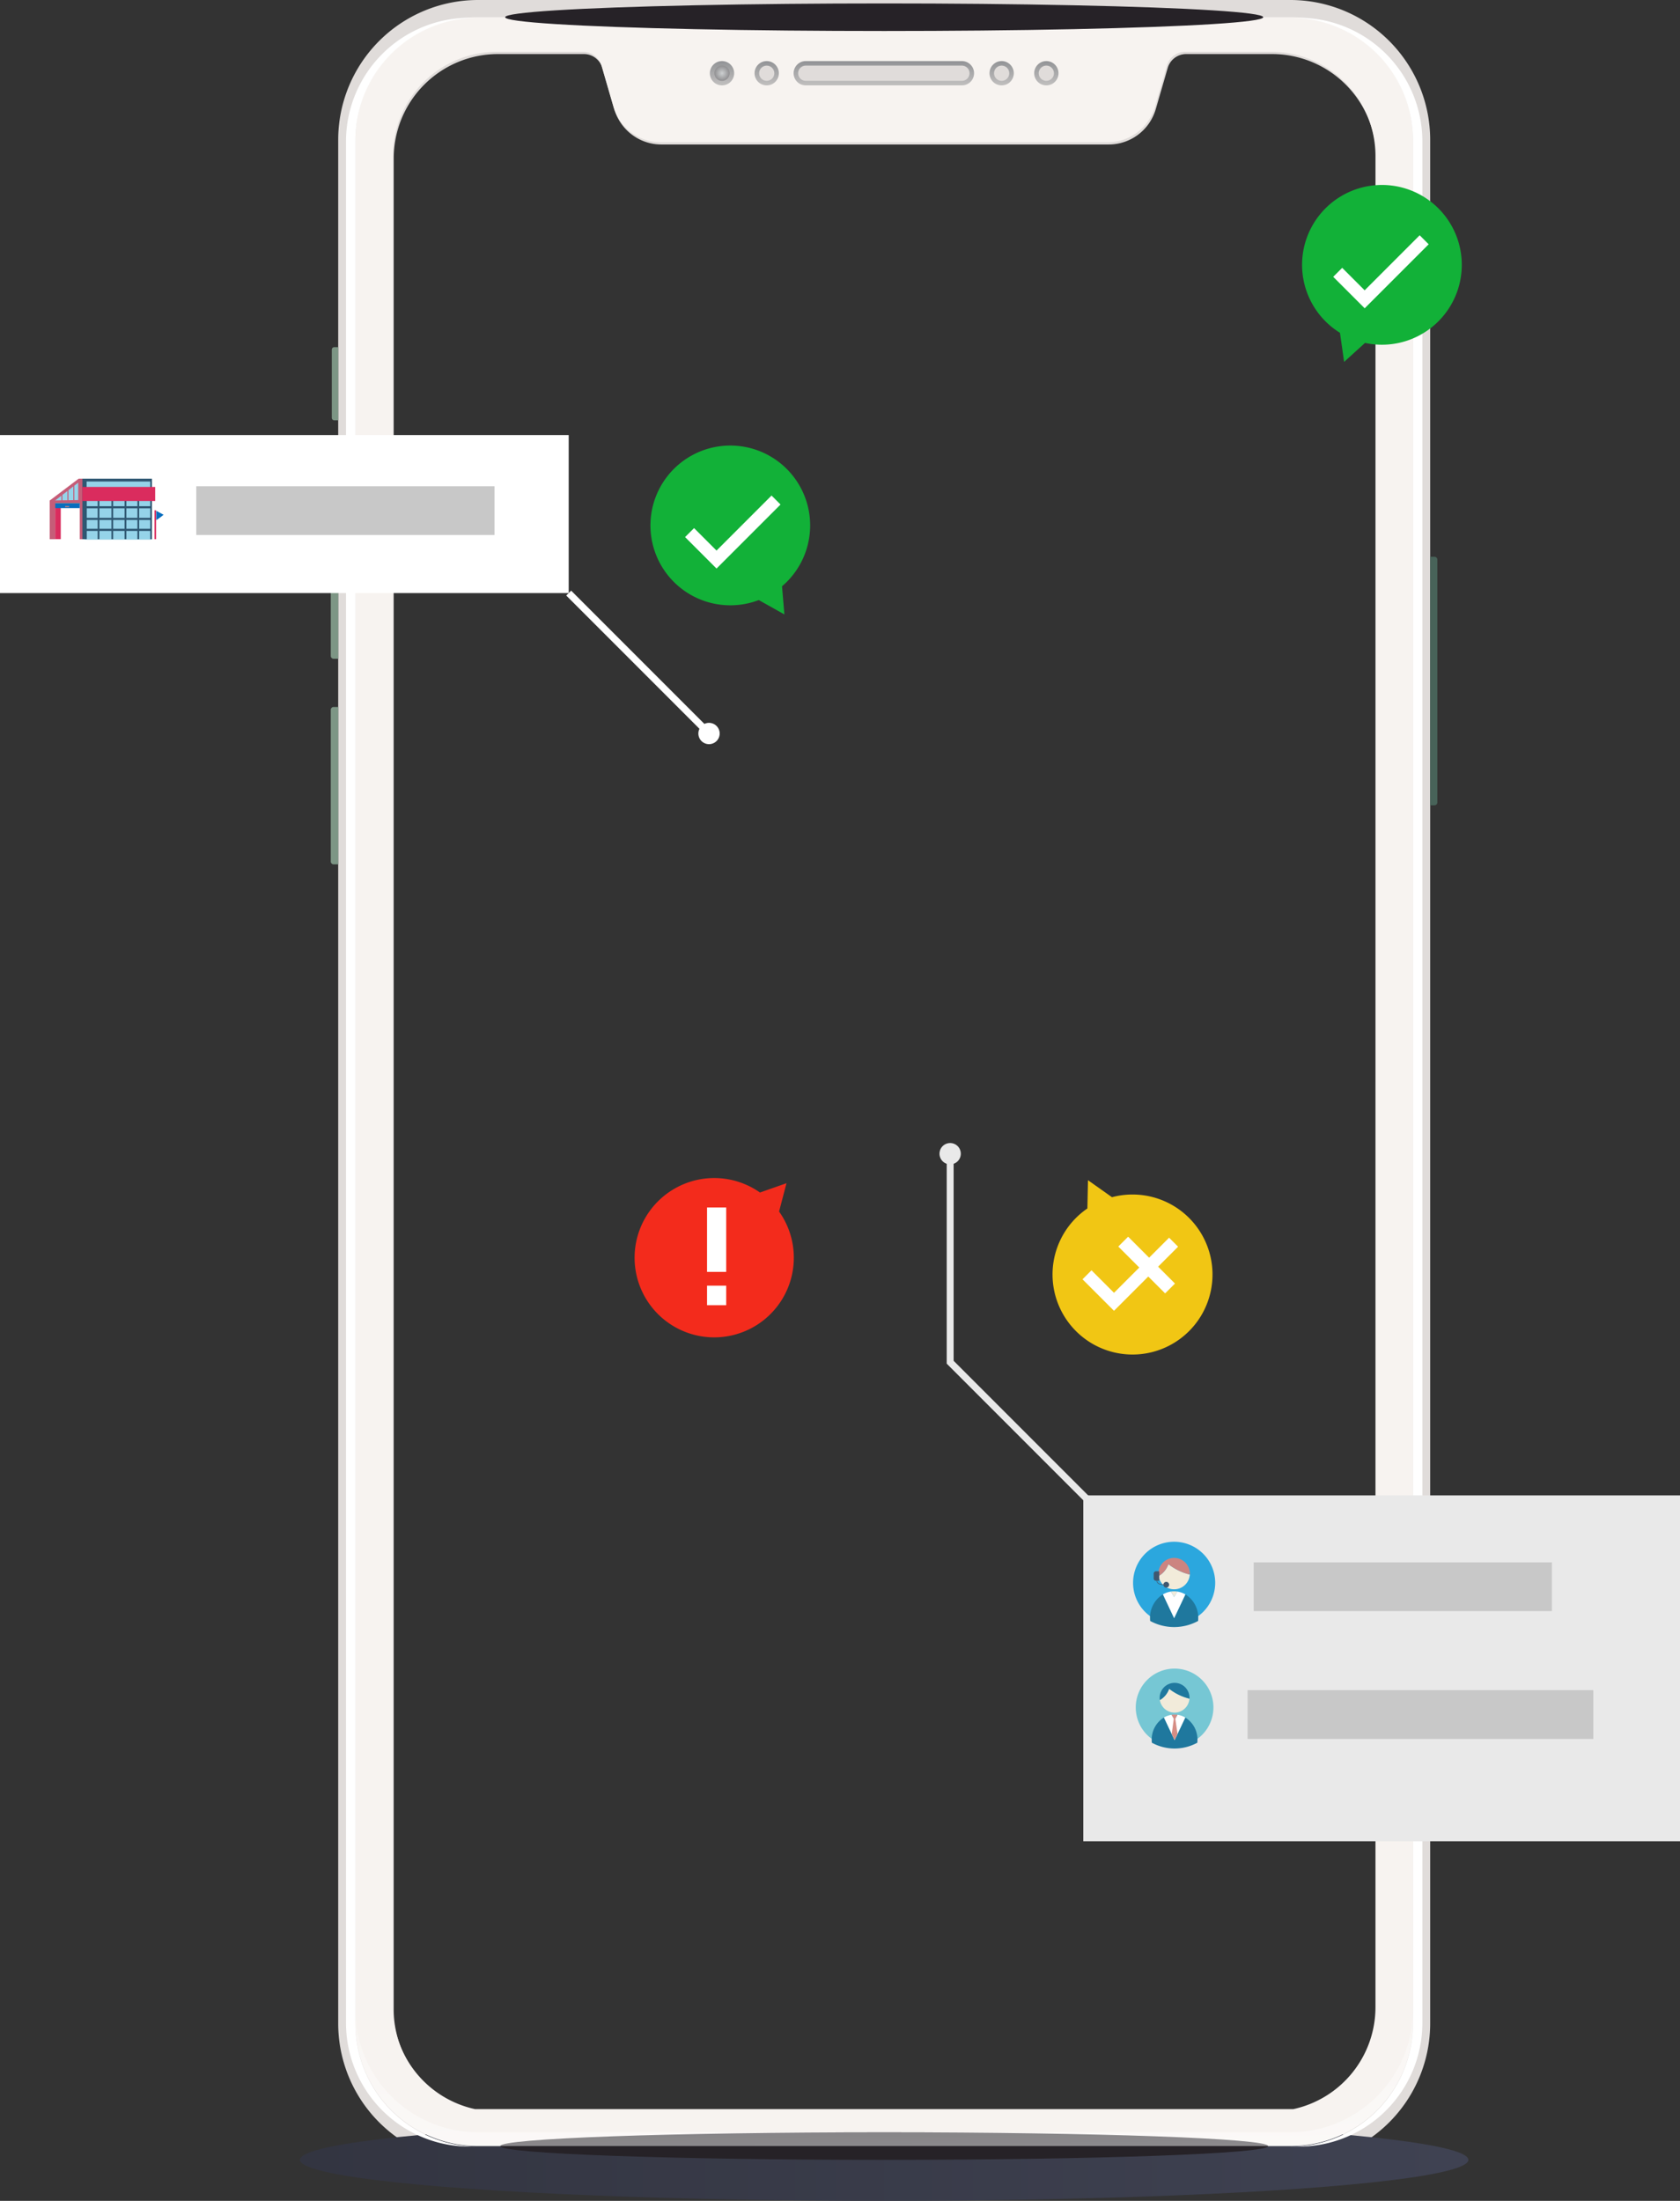 <svg xmlns="http://www.w3.org/2000/svg" xmlns:xlink="http://www.w3.org/1999/xlink" width="579.483" height="758.849" viewBox="0 0 579.483 758.849">
  <rect x="0" y="0" width="579.483" height="758.849" fill="#333333" stroke="none"/>
  <defs>
    <linearGradient id="linear-gradient" y1="0.5" x2="1" y2="0.5" gradientUnits="objectBoundingBox">
      <stop offset="0" stop-color="#333541"/>
      <stop offset="1" stop-color="#3f4252"/>
    </linearGradient>
    <linearGradient id="linear-gradient-2" x1="0.5" y1="1.645" x2="0.5" y2="-0.265" gradientUnits="objectBoundingBox">
      <stop offset="0" stop-color="#e0dcda"/>
      <stop offset="0.959" stop-color="#898b8e"/>
    </linearGradient>
    <radialGradient id="radial-gradient" cx="0.5" cy="0.5" r="0.5" gradientUnits="objectBoundingBox">
      <stop offset="0" stop-color="#cdd0d1"/>
      <stop offset="1" stop-color="#908f91"/>
    </radialGradient>
    <linearGradient id="linear-gradient-6" x1="0.5" y1="1.645" x2="0.5" y2="-0.265" xlink:href="#linear-gradient-2"/>
    <radialGradient id="radial-gradient-2" cx="0.5" cy="0.5" r="9.758" gradientTransform="translate(-2.891 159.913) scale(0.036 0.054)" gradientUnits="objectBoundingBox">
      <stop offset="0" stop-color="#fff"/>
      <stop offset="0.12" stop-color="#d4d4d5"/>
      <stop offset="0.287" stop-color="#a09ea0"/>
      <stop offset="0.451" stop-color="#747174"/>
      <stop offset="0.608" stop-color="#524f53"/>
      <stop offset="0.756" stop-color="#39363a"/>
      <stop offset="0.89" stop-color="#2b272c"/>
      <stop offset="1" stop-color="#262227"/>
    </radialGradient>
    <radialGradient id="radial-gradient-3" cx="0.5" cy="0.5" r="9.885" gradientTransform="translate(-2.874 118.018) scale(0.036 0.054)" xlink:href="#radial-gradient-2"/>
    <linearGradient id="linear-gradient-7" x1="0.709" y1="3.339" x2="0.419" y2="-1.076" gradientUnits="objectBoundingBox">
      <stop offset="0.013" stop-color="#fff"/>
      <stop offset="0.987" stop-color="#fff" stop-opacity="0"/>
    </linearGradient>
    <linearGradient id="linear-gradient-8" x1="-1140.082" y1="0.387" x2="-1139.082" y2="0.387" gradientUnits="objectBoundingBox">
      <stop offset="0" stop-color="#7d9685"/>
      <stop offset="1" stop-color="#486359"/>
    </linearGradient>
    <linearGradient id="linear-gradient-9" x1="-1105.164" y1="0.5" x2="-1104.164" y2="0.5" gradientUnits="objectBoundingBox">
      <stop offset="0" stop-color="#486359"/>
      <stop offset="1" stop-color="#7d9685"/>
    </linearGradient>
    <linearGradient id="linear-gradient-11" x1="-1281.802" y1="0.5" x2="-1280.802" y2="0.5" xlink:href="#linear-gradient-9"/>
    <clipPath id="clip-path">
      <rect id="Rectángulo_1600" data-name="Rectángulo 1600" width="579.483" height="571.075" fill="none"/>
    </clipPath>
  </defs>
  <g id="Grupo_3013" data-name="Grupo 3013" transform="translate(-1209.517 -220.719)">
    <g id="Grupo_2502" data-name="Grupo 2502" transform="translate(586.425 143.107)">
      <g id="Grupo_2490" data-name="Grupo 2490" transform="translate(739.744 77.612)">
        <path id="Trazado_10454" data-name="Trazado 10454" d="M763.095,425.512h267.062a35.921,35.921,0,0,0,7.6-.826H755.491A35.921,35.921,0,0,0,763.095,425.512Z" transform="translate(-708.007 303.314)" fill="none"/>
        <path id="Trazado_10455" data-name="Trazado 10455" d="M1061.285,77.612h-280.2a48.231,48.231,0,0,0-48.229,48.231V775.267A48.229,48.229,0,0,0,781.082,823.5h280.2a48.23,48.23,0,0,0,48.231-48.229V125.843A48.231,48.231,0,0,0,1061.285,77.612Zm29.645,692.9a35.978,35.978,0,0,1-28.323,35.1H780.337a35.978,35.978,0,0,1-28.323-35.1V132.177a35.966,35.966,0,0,1,35.927-35.927h29.676a6.639,6.639,0,0,1,6.345,4.764l4.147,14.288a16.915,16.915,0,0,0,16.164,12.138h154.4a16.917,16.917,0,0,0,16.166-12.138l4.147-14.286a6.638,6.638,0,0,1,6.345-4.766H1055a35.967,35.967,0,0,1,35.927,35.927Z" transform="translate(-732.853 -77.612)" fill="#e0dcda"/>
      </g>
      <g id="Grupo_2501" data-name="Grupo 2501" transform="translate(726.575 78.796)">
        <ellipse id="Elipse_373" data-name="Elipse 373" cx="201.5" cy="14.146" rx="201.5" ry="14.146" transform="translate(0 729.372)" fill="url(#linear-gradient)"/>
        <g id="Grupo_2500" data-name="Grupo 2500" transform="translate(10.61)">
          <g id="Grupo_2499" data-name="Grupo 2499" transform="translate(5.254)">
            <g id="Grupo_2491" data-name="Grupo 2491" transform="translate(3.239 4.752)">
              <path id="Trazado_10456" data-name="Trazado 10456" d="M1058.18,80.442h-280.2a42.344,42.344,0,0,0-42.295,42.295V772.161a42.344,42.344,0,0,0,42.295,42.295h280.2a42.342,42.342,0,0,0,42.295-42.295V122.737A42.342,42.342,0,0,0,1058.18,80.442Zm29.357,686.175a35.973,35.973,0,0,1-28.323,35.1H776.945a35.973,35.973,0,0,1-28.323-35.1V128.281a35.967,35.967,0,0,1,35.927-35.927h29.676a6.638,6.638,0,0,1,6.345,4.766l4.147,14.286a16.914,16.914,0,0,0,16.164,12.141h154.4a16.915,16.915,0,0,0,16.166-12.141l4.147-14.286a6.638,6.638,0,0,1,6.345-4.766h29.676a35.969,35.969,0,0,1,35.927,35.927Z" transform="translate(-735.682 -80.442)" fill="#f7f3f0"/>
              <path id="Trazado_10457" data-name="Trazado 10457" d="M762.958,425.138H1030.02a35.783,35.783,0,0,0,7.6-.829H755.354A35.778,35.778,0,0,0,762.958,425.138Z" transform="translate(-714.091 296.965)" fill="none"/>
            </g>
            <g id="Grupo_2498" data-name="Grupo 2498" transform="translate(125.512 19.882)">
              <g id="Grupo_2492" data-name="Grupo 2492" transform="translate(28.883)">
                <path id="Trazado_10458" data-name="Trazado 10458" d="M811.935,96.033a4.189,4.189,0,0,1,0-8.378H865.8a4.189,4.189,0,0,1,0,8.378Z" transform="translate(-807.746 -87.655)" fill="url(#linear-gradient-2)"/>
                <path id="Trazado_10459" data-name="Trazado 10459" d="M864.987,88.4H811.116a2.624,2.624,0,0,0-2.624,2.624h0a2.624,2.624,0,0,0,2.624,2.624h53.871a2.625,2.625,0,0,0,2.624-2.624h0A2.625,2.625,0,0,0,864.987,88.4Z" transform="translate(-806.927 -86.836)" fill="#e0dcda"/>
              </g>
              <g id="Grupo_2497" data-name="Grupo 2497">
                <g id="Grupo_2493" data-name="Grupo 2493">
                  <path id="Trazado_10460" data-name="Trazado 10460" d="M798.165,96.033a4.189,4.189,0,1,1,4.187-4.189A4.194,4.194,0,0,1,798.165,96.033Z" transform="translate(-793.976 -87.655)" fill="url(#linear-gradient-2)"/>
                  <circle id="Elipse_374" data-name="Elipse 374" cx="2.624" cy="2.624" r="2.624" transform="translate(1.564 1.564)" fill="url(#radial-gradient)"/>
                </g>
                <g id="Grupo_2494" data-name="Grupo 2494" transform="translate(15.417)">
                  <path id="Trazado_10461" data-name="Trazado 10461" d="M805.515,96.033a4.189,4.189,0,1,1,4.187-4.189A4.194,4.194,0,0,1,805.515,96.033Z" transform="translate(-801.326 -87.655)" fill="url(#linear-gradient-2)"/>
                  <circle id="Elipse_375" data-name="Elipse 375" cx="2.624" cy="2.624" r="2.624" transform="translate(1.564 1.564)" fill="#e0dcda"/>
                </g>
                <g id="Grupo_2495" data-name="Grupo 2495" transform="translate(111.87)">
                  <path id="Trazado_10462" data-name="Trazado 10462" d="M851.5,96.033a4.189,4.189,0,1,1,4.189-4.189A4.194,4.194,0,0,1,851.5,96.033Z" transform="translate(-847.31 -87.655)" fill="url(#linear-gradient-2)"/>
                  <path id="Trazado_10463" data-name="Trazado 10463" d="M853.3,91.025A2.624,2.624,0,1,1,850.68,88.4,2.624,2.624,0,0,1,853.3,91.025Z" transform="translate(-846.491 -86.836)" fill="#e0dcda"/>
                </g>
                <g id="Grupo_2496" data-name="Grupo 2496" transform="translate(96.453)">
                  <path id="Trazado_10464" data-name="Trazado 10464" d="M844.149,96.033a4.189,4.189,0,1,1,4.189-4.189A4.194,4.194,0,0,1,844.149,96.033Z" transform="translate(-839.96 -87.655)" fill="url(#linear-gradient-6)"/>
                  <path id="Trazado_10465" data-name="Trazado 10465" d="M845.954,91.025A2.624,2.624,0,1,1,843.33,88.4,2.624,2.624,0,0,1,845.954,91.025Z" transform="translate(-839.141 -86.836)" fill="#e0dcda"/>
                </g>
              </g>
            </g>
            <path id="Trazado_10466" data-name="Trazado 10466" d="M737.377,772.249V122.825A42.344,42.344,0,0,1,779.671,80.53h-2.865A42.668,42.668,0,0,0,734.138,123.2V771.876a42.669,42.669,0,0,0,42.668,42.67h2.865A42.344,42.344,0,0,1,737.377,772.249Z" transform="translate(-734.138 -75.593)" fill="#fff"/>
            <path id="Trazado_10467" data-name="Trazado 10467" d="M892.3,80.53h-2.865a42.343,42.343,0,0,1,42.295,42.295V772.249a42.343,42.343,0,0,1-42.295,42.3H892.3a42.671,42.671,0,0,0,42.67-42.67V123.2A42.671,42.671,0,0,0,892.3,80.53Z" transform="translate(-563.696 -75.593)" fill="#fff"/>
            <ellipse id="Elipse_376" data-name="Elipse 376" cx="130.742" cy="4.752" rx="130.742" ry="4.752" transform="translate(54.893)" fill="url(#radial-gradient-2)" style="mix-blend-mode: color-dodge;isolation: isolate"/>
            <path id="Trazado_10468" data-name="Trazado 10468" d="M1024.364,432.869c0-2.624-59.291-4.751-132.43-4.751s-132.43,2.127-132.43,4.751,59.291,4.753,132.43,4.753S1024.364,435.493,1024.364,432.869Z" transform="translate(-706.298 305.897)" fill="url(#radial-gradient-3)" style="mix-blend-mode: color-dodge;isolation: isolate"/>
            <path id="Trazado_10469" data-name="Trazado 10469" d="M1058.18,450.25h-280.2a42.344,42.344,0,0,1-42.295-42.3v4.753A42.343,42.343,0,0,0,777.977,455h280.2a42.341,42.341,0,0,0,42.295-42.295v-4.753A42.343,42.343,0,0,1,1058.18,450.25Z" transform="translate(-732.443 283.766)" fill="url(#linear-gradient-7)" style="mix-blend-mode: overlay;isolation: isolate"/>
          </g>
          <path id="Rectángulo_1149" data-name="Rectángulo 1149" d="M.967,0h1.5a0,0,0,0,1,0,0V85.679a0,0,0,0,1,0,0H.967A.967.967,0,0,1,0,84.713V.967A.967.967,0,0,1,.967,0Z" transform="translate(381.688 276.472) rotate(180)" fill="url(#linear-gradient-8)"/>
          <path id="Rectángulo_1150" data-name="Rectángulo 1150" d="M.966,0H2.559a0,0,0,0,1,0,0V54.246a0,0,0,0,1,0,0H.967A.967.967,0,0,1,0,53.28V.966A.966.966,0,0,1,.966,0Z" transform="translate(0 242.579)" fill="url(#linear-gradient-9)"/>
          <path id="Rectángulo_1151" data-name="Rectángulo 1151" d="M.966,0H2.559a0,0,0,0,1,0,0V54.246a0,0,0,0,1,0,0H.967A.967.967,0,0,1,0,53.28V.966A.966.966,0,0,1,.966,0Z" transform="translate(0 171.709)" fill="url(#linear-gradient-9)"/>
          <path id="Rectángulo_1152" data-name="Rectángulo 1152" d="M.859,0H2.206a0,0,0,0,1,0,0V25.222a0,0,0,0,1,0,0H.859A.859.859,0,0,1,0,24.363V.859A.859.859,0,0,1,.859,0Z" transform="translate(0.353 118.512)" fill="url(#linear-gradient-11)"/>
        </g>
      </g>
    </g>
    <g id="Grupo_2781" data-name="Grupo 2781" transform="translate(370.517 -1342.507)">
      <g id="Grupo_2780" data-name="Grupo 2780" transform="translate(839 1627)">
        <g id="Grupo_2779" data-name="Grupo 2779" clip-path="url(#clip-path)">
          <path id="Trazado_13526" data-name="Trazado 13526" d="M148.489,59.237A27.542,27.542,0,1,0,127.577,92.1a27.83,27.83,0,0,0,3.848-1.155l8.835,4.95-.818-9.7a27.536,27.536,0,0,0,9.048-26.959" transform="translate(130.298 52.177)" fill="#12b138"/>
          <path id="Trazado_13527" data-name="Trazado 13527" d="M109.915,70.068,99.064,59.217l3.1-3.1,7.75,7.75L128.89,44.893l3.1,3.1Z" transform="translate(137.238 62.193)" fill="#fff"/>
          <path id="Trazado_13528" data-name="Trazado 13528" d="M236.906,45.271A27.543,27.543,0,1,0,198.1,48.62a27.963,27.963,0,0,0,3.254,2.354L202.789,61l7.206-6.541a27.532,27.532,0,0,0,26.911-9.188" transform="translate(260.841 0)" fill="#12b138"/>
          <path id="Trazado_13529" data-name="Trazado 13529" d="M203.639,32.447,192.788,21.6l3.1-3.1,7.75,7.75L222.615,7.272l3.1,3.1Z" transform="translate(267.078 10.074)" fill="#fff"/>
          <path id="Trazado_13530" data-name="Trazado 13530" d="M152.381,179.5a27.587,27.587,0,1,0,20.325-29.781l-8.279-5.858-.205,9.744a27.568,27.568,0,0,0-11.841,25.9" transform="translate(210.85 199.293)" fill="#f1c614"/>
          <path id="Trazado_13531" data-name="Trazado 13531" d="M167.4,177.378l-10.865-10.865,3.1-3.1,7.762,7.76,19-19,3.106,3.1Z" transform="translate(216.858 210.807)" fill="#fff"/>
          <rect id="Rectángulo_1585" data-name="Rectángulo 1585" width="4.799" height="22.847" transform="translate(385.733 366.027) rotate(-45)" fill="#fff"/>
          <path id="Trazado_13532" data-name="Trazado 13532" d="M106.736,146.557a27.462,27.462,0,1,0,34.852,8.532l2.567-9.763L135,148.541a27.431,27.431,0,0,0-28.269-1.985" transform="translate(127.135 198.86)" fill="#f32b1c"/>
          <rect id="Rectángulo_1586" data-name="Rectángulo 1586" width="6.61" height="22.198" transform="translate(243.88 352.566)" fill="#fff"/>
          <rect id="Rectángulo_1587" data-name="Rectángulo 1587" width="6.61" height="6.734" transform="translate(243.88 379.518)" fill="#fff"/>
          <rect id="Rectángulo_1588" data-name="Rectángulo 1588" width="205.819" height="119.243" transform="translate(373.664 451.832)" fill="#e9e9e9"/>
          <rect id="Rectángulo_1589" data-name="Rectángulo 1589" width="196.161" height="54.484" transform="translate(0 86.233)" fill="#fff"/>
          <path id="Trazado_13533" data-name="Trazado 13533" d="M192.175,210.283a14.164,14.164,0,1,1-14.164-14.164,14.164,14.164,0,0,1,14.164,14.164" transform="translate(226.984 271.692)" fill="#2ba7de"/>
          <path id="Trazado_13534" data-name="Trazado 13534" d="M167.542,203.452a5.414,5.414,0,0,0,10.753-.51,19.542,19.542,0,0,1-7.373-3.583,7.707,7.707,0,0,1-3.38,4.093" transform="translate(232.103 276.181)" fill="#f2ebda"/>
          <path id="Trazado_13535" data-name="Trazado 13535" d="M172.93,198.454a5.411,5.411,0,0,0-5.415,5.415,5.689,5.689,0,0,0,.064.837,7.7,7.7,0,0,0,3.382-4.093,19.532,19.532,0,0,0,7.371,3.583c.007-.107.012-.217.012-.327a5.414,5.414,0,0,0-5.415-5.415" transform="translate(232.066 274.927)" fill="#cc8480"/>
          <path id="Trazado_13536" data-name="Trazado 13536" d="M178.5,203.737l-3.886,8.2-3.871-8.21a9.385,9.385,0,0,0-4.444,8.158c0,.339.019.673.05,1a17.283,17.283,0,0,0,16.528,0,9.914,9.914,0,0,0,.05-1,9.39,9.39,0,0,0-4.427-8.151" transform="translate(230.381 282.236)" fill="#1f789e"/>
          <path id="Trazado_13537" data-name="Trazado 13537" d="M173.1,203.317l-1.069,1.877-1.114-1.87a7.72,7.72,0,0,0-2.757.978l3.871,8.21,3.886-8.2a7.675,7.675,0,0,0-2.817-.992" transform="translate(232.961 281.664)" fill="#fff"/>
          <path id="Trazado_13538" data-name="Trazado 13538" d="M171.5,203.361a7.535,7.535,0,0,0-1.069-.076,7.826,7.826,0,0,0-1.114.083l1.114,1.87Z" transform="translate(234.562 281.62)" fill="#f2ebda"/>
          <path id="Trazado_13539" data-name="Trazado 13539" d="M168.479,203.684h-.816a.842.842,0,0,1-.84-.844v-1.615a.841.841,0,0,1,.84-.842h.816a.277.277,0,0,1,.279.277v2.745a.278.278,0,0,1-.279.279" transform="translate(231.109 277.599)" fill="#405870"/>
          <path id="Trazado_13540" data-name="Trazado 13540" d="M170.213,202.908a.991.991,0,1,1-.99-.99.99.99,0,0,1,.99.99" transform="translate(233.058 279.726)" fill="#405870"/>
          <path id="Trazado_13541" data-name="Trazado 13541" d="M167.3,201.767s-.176,1.35,2.445,1.35" transform="translate(231.771 279.517)" fill="none" stroke="#405870" stroke-miterlimit="10" stroke-width="0.198"/>
          <path id="Trazado_13542" data-name="Trazado 13542" d="M191.021,227.849a13.393,13.393,0,1,1-13.394-13.394,13.394,13.394,0,0,1,13.394,13.394" transform="translate(227.523 297.094)" fill="#76c7d4"/>
          <path id="Trazado_13543" data-name="Trazado 13543" d="M167.721,221.262a5.138,5.138,0,0,0,10.2-.484,18.589,18.589,0,0,1-7-3.4,7.3,7.3,0,0,1-3.208,3.886" transform="translate(232.351 301.14)" fill="#f2ebda"/>
          <path id="Trazado_13544" data-name="Trazado 13544" d="M172.834,216.517a5.139,5.139,0,0,0-5.076,5.935,7.338,7.338,0,0,0,3.208-3.886,18.5,18.5,0,0,0,7,3.4c0-.1.01-.205.01-.31a5.137,5.137,0,0,0-5.138-5.138" transform="translate(232.317 299.95)" fill="#1f789e"/>
          <path id="Trazado_13545" data-name="Trazado 13545" d="M178.12,221.531l-3.688,7.786-3.676-7.793a8.91,8.91,0,0,0-4.215,7.743c0,.32.017.637.048.949a16.386,16.386,0,0,0,15.686,0c.031-.312.048-.63.048-.949a8.911,8.911,0,0,0-4.2-7.736" transform="translate(230.718 306.887)" fill="#1f789e"/>
          <path id="Trazado_13546" data-name="Trazado 13546" d="M173,221.132l-1.014,1.782-1.059-1.775a7.3,7.3,0,0,0-2.614.928l3.673,7.793,3.688-7.786a7.3,7.3,0,0,0-2.674-.942" transform="translate(233.167 306.344)" fill="#fff"/>
          <path id="Trazado_13547" data-name="Trazado 13547" d="M171.479,221.175a7.113,7.113,0,0,0-1.014-.074,7.4,7.4,0,0,0-1.059.081l1.059,1.775Z" transform="translate(234.686 306.301)" fill="#d68e85"/>
          <path id="Trazado_13548" data-name="Trazado 13548" d="M170.156,221.692l-.72,5.3.988,2.094,1.014-2.14-.761-5.252Z" transform="translate(234.727 307.119)" fill="#d68e85"/>
          <rect id="Rectángulo_1590" data-name="Rectángulo 1590" width="102.861" height="16.793" transform="translate(432.441 474.924)" fill="#c8c8c8"/>
          <rect id="Rectángulo_1591" data-name="Rectángulo 1591" width="119.241" height="16.819" transform="translate(430.34 518.982)" fill="#c8c8c8"/>
          <path id="Trazado_13549" data-name="Trazado 13549" d="M189.989,263.835,136.9,210.742v-69.5h2.385v68.517l52.392,52.394Z" transform="translate(189.651 195.663)" fill="#e9e9e9"/>
          <path id="Trazado_13550" data-name="Trazado 13550" d="M143.2,142.161a3.673,3.673,0,1,1-3.673-3.673,3.673,3.673,0,0,1,3.673,3.673" transform="translate(188.21 191.853)" fill="#e9e9e9"/>
          <path id="Trazado_13551" data-name="Trazado 13551" d="M108.334,81.424a3.673,3.673,0,1,1-3.673-3.673,3.674,3.674,0,0,1,3.673,3.673" transform="translate(139.902 107.712)" fill="#fff"/>
          <path id="Trazado_13552" data-name="Trazado 13552" d="M35.565,63.443H12.41L12.1,42.455H35.254Z" transform="translate(16.763 58.814)" fill="#95d3e9"/>
          <path id="Trazado_13553" data-name="Trazado 13553" d="M17.463,50.361,7.333,50.242l9.923-7.588Z" transform="translate(10.159 59.09)" fill="#95d3e9"/>
          <path id="Trazado_13554" data-name="Trazado 13554" d="M17.18,42.454,7.188,50v13.32H9.106V51.041h8.439V63.323h1.116V42.454Zm-5.956,7.471-2.137.031,2.137-1.651Zm2.066-.031-1.71.024V48.031l1.71-1.321Zm2.032-.031-1.677.024V46.435l1.677-1.3Zm1.7-.026-1.355.021V44.87l1.355-1.047Z" transform="translate(9.958 58.813)" fill="#c55d78"/>
          <rect id="Rectángulo_1592" data-name="Rectángulo 1592" width="8.439" height="0.539" transform="translate(19.066 109.621)" fill="#8a9196"/>
          <rect id="Rectángulo_1593" data-name="Rectángulo 1593" width="1.911" height="12.258" transform="translate(19.047 109.857)" fill="#da2c5e"/>
          <rect id="Rectángulo_1594" data-name="Rectángulo 1594" width="8.439" height="1.634" transform="translate(19.066 109.788)" fill="#086dbe"/>
          <rect id="Rectángulo_1595" data-name="Rectángulo 1595" width="1.381" height="0.372" transform="translate(22.465 110.704)" fill="#c48181"/>
          <path id="Trazado_13555" data-name="Trazado 13555" d="M11.914,63.316H35.92V42.461H11.914Zm5.262-.01H13.431V60.47h3.745Zm0-3.592H13.431v-3.02h3.745Zm0-3.774H13.431V52.685h3.745Zm0-4.012H13.431V48.257h3.745Zm4.74,11.378H17.794V60.47h4.122Zm0-3.592H17.794v-3.02h4.122Zm0-3.774H17.794V52.685h4.122Zm0-4.012H17.794V48.257h4.122Zm4.551,11.378H22.534V60.47h3.933Zm0-3.592H22.534v-3.02h3.933Zm0-3.774H22.534V52.685h3.933Zm0-4.012H22.534V48.257h3.933Zm4.42,11.378h-3.8V60.47h3.8Zm0-3.592h-3.8v-3.02h3.8Zm0-3.774h-3.8V52.685h3.8Zm0-4.012h-3.8V48.257h3.8Zm4.444,11.378H31.507V60.47h3.824Zm0-3.592H31.507v-3.02h3.824Zm0-3.774H31.507V52.685h3.824Zm0-4.012H31.507V48.257h3.824Zm0-4.527H13.371V43.434H35.331Z" transform="translate(16.505 58.823)" fill="#2f5772"/>
          <rect id="Rectángulo_1596" data-name="Rectángulo 1596" width="0.561" height="9.956" transform="translate(53.277 112.168)" fill="#da2c5e"/>
          <path id="Trazado_13556" data-name="Trazado 13556" d="M22.595,47.1v3.208a22.533,22.533,0,0,0,2.519-1.839c-.114-.1-2.519-1.369-2.519-1.369" transform="translate(31.302 65.254)" fill="#086dbe"/>
          <rect id="Rectángulo_1597" data-name="Rectángulo 1597" width="25.137" height="4.849" transform="translate(28.383 104.123)" fill="#da2c5e"/>
          <rect id="Rectángulo_1598" data-name="Rectángulo 1598" width="102.861" height="16.793" transform="translate(67.703 103.889)" fill="#c8c8c8"/>
          <rect id="Rectángulo_1599" data-name="Rectángulo 1599" width="2.385" height="67.932" transform="translate(195.316 141.558) rotate(-45.001)" fill="#fff"/>
        </g>
      </g>
    </g>
  </g>
</svg>
